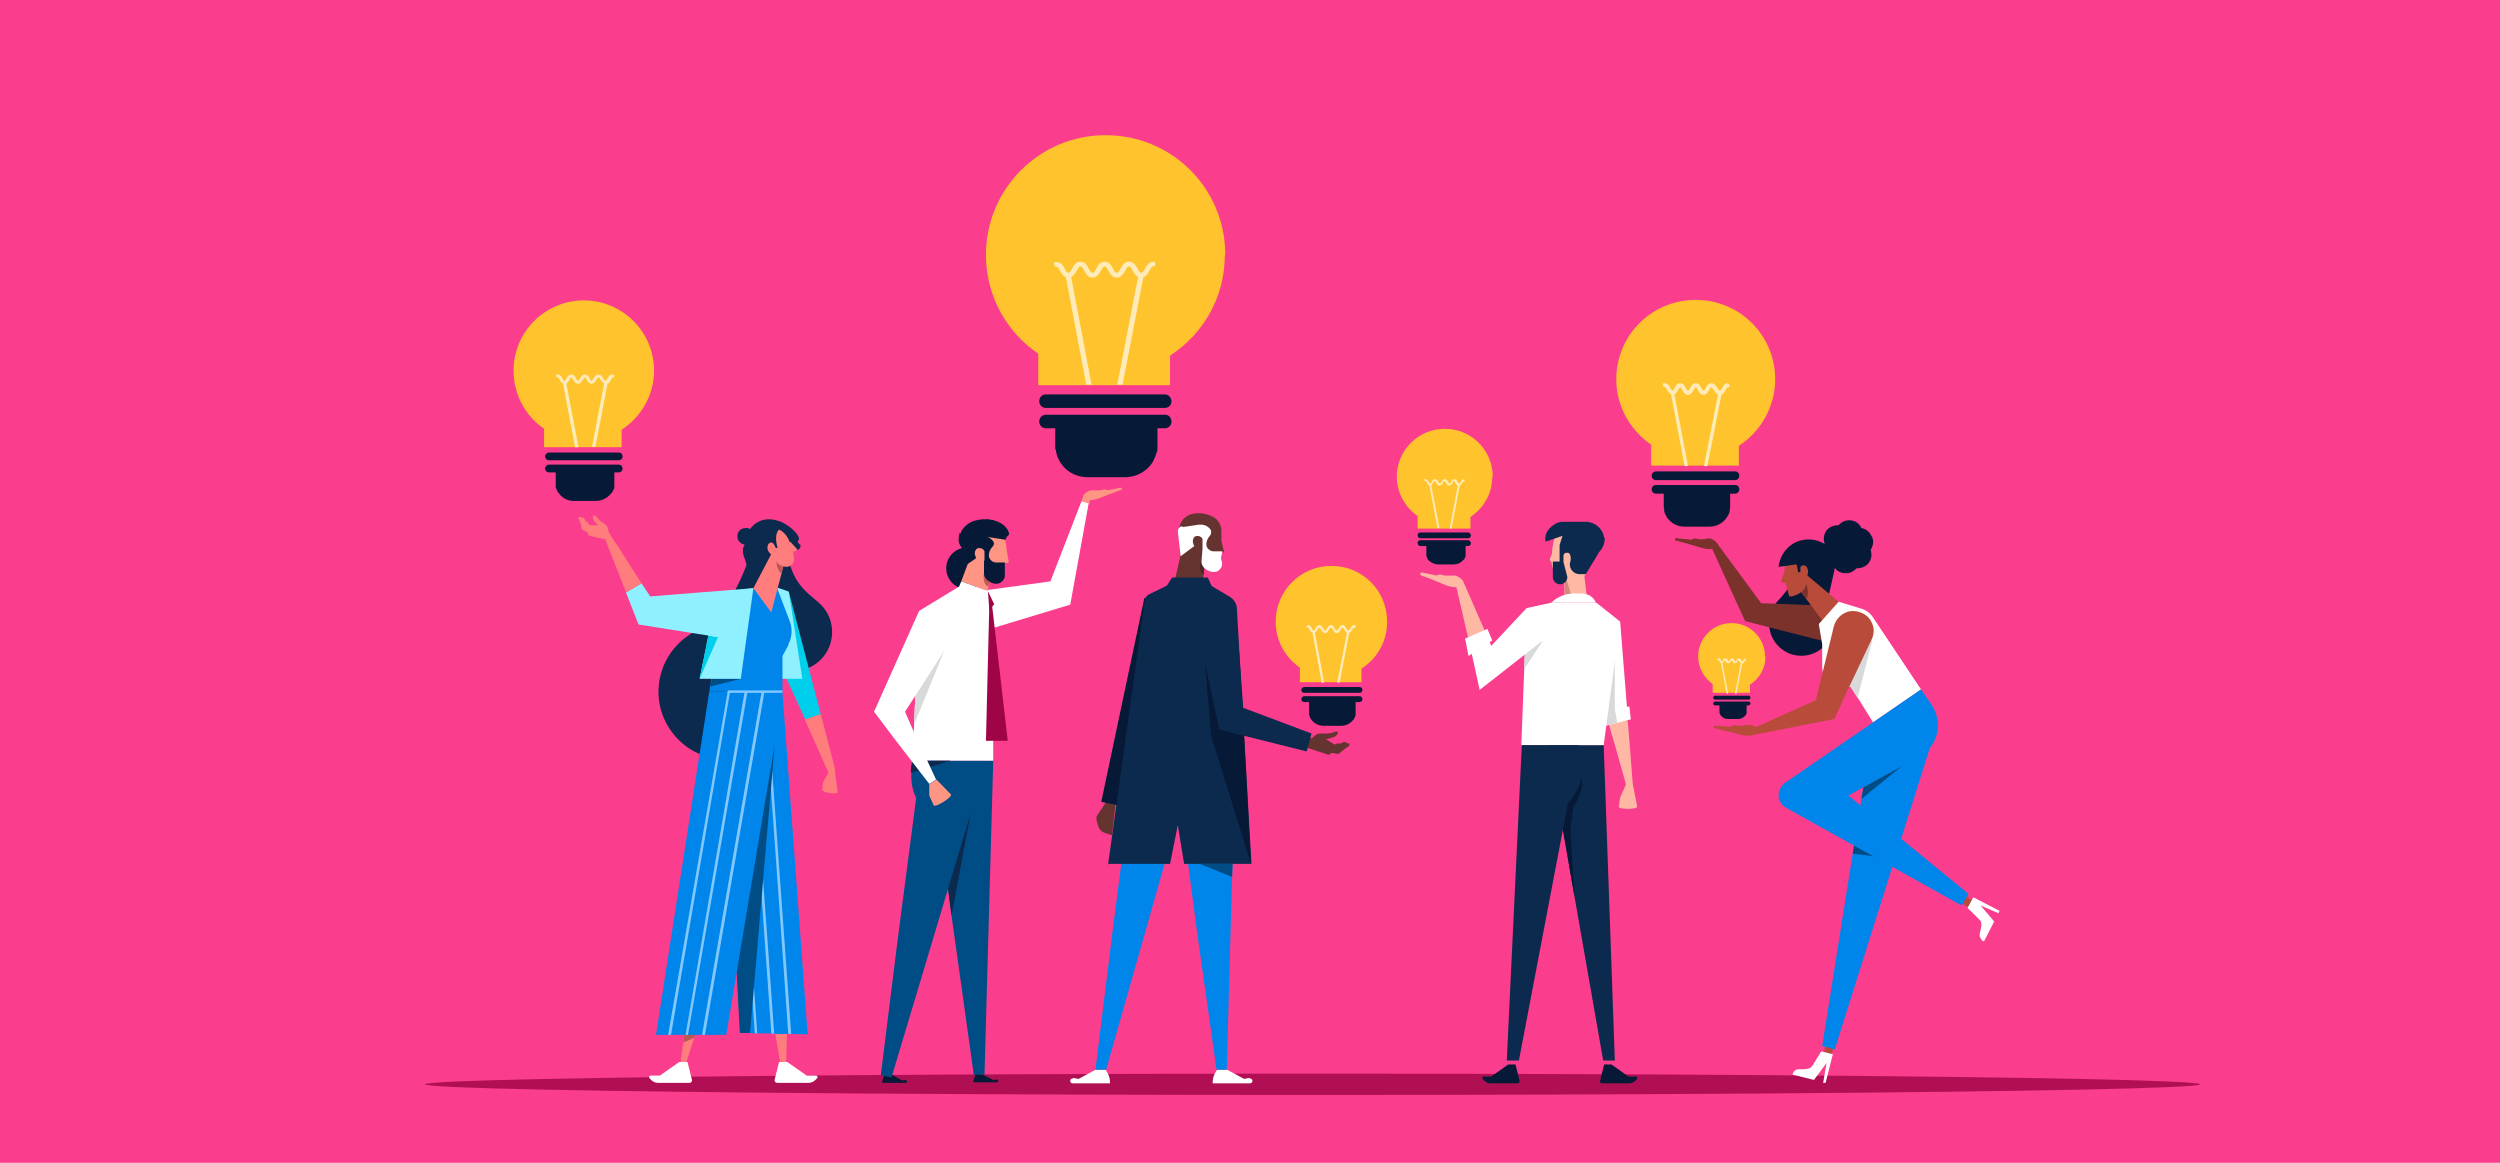 <?xml version="1.0" encoding="UTF-8"?>
<svg xmlns="http://www.w3.org/2000/svg" version="1.1" viewBox="0 0 516 240">
  <defs>
    <style>
      .cls-1 {
        fill: #8ff1ff;
      }

      .cls-2 {
        fill: #ffebb8;
      }

      .cls-3 {
        fill: #ffb8a3;
      }

      .cls-4 {
        fill: #061937;
      }

      .cls-5 {
        fill: #ff7d7d;
      }

      .cls-6, .cls-7 {
        fill: #9f0446;
      }

      .cls-8 {
        fill: #0c2a4d;
      }

      .cls-9 {
        fill: #80c8ff;
      }

      .cls-10 {
        fill: #b94b3a;
      }

      .cls-11 {
        fill: #ffc42d;
      }

      .cls-12 {
        isolation: isolate;
      }

      .cls-13 {
        fill: #bc5757;
      }

      .cls-14 {
        fill: #4c2626;
      }

      .cls-15 {
        fill: #663430;
      }

      .cls-16 {
        fill: #fff;
      }

      .cls-17 {
        fill: #0086eb;
      }

      .cls-18 {
        fill: #c15952;
      }

      .cls-19 {
        fill: #00cfec;
      }

      .cls-20 {
        fill: #d18c7c;
      }

      .cls-21 {
        fill: #fa3d8d;
      }

      .cls-22 {
        fill: #ff9583;
      }

      .cls-23 {
        fill: #004c85;
      }

      .cls-7 {
        mix-blend-mode: multiply;
        opacity: .8;
      }

      .cls-24 {
        fill: #7b322a;
      }

      .cls-25 {
        fill: #d8d9da;
      }
    </style>
  </defs>
  <!-- Generator: Adobe Illustrator 28.6.0, SVG Export Plug-In . SVG Version: 1.2.0 Build 709)  -->
  <g class="cls-12">
    <g id="Layer_1">
      <rect class="cls-21" width="516" height="240"/>
      <g>
        <ellipse class="cls-7" cx="270.9" cy="223.8" rx="183.2" ry="2.2"/>
        <g>
          <path class="cls-8" d="M162.4,114.6c.2.8.5,1.7.9,2.7,1.3,3.7,3.6,5.3,5.6,7,3.4,2.9,3.8,7.9,1,11.3-2.8,3.4-7.9,3.9-11.3,1.1,0,0,0,0,0,0l.2-22.2h3.6Z"/>
          <polygon class="cls-19" points="162.8 122.1 160.8 136.7 166.2 148.5 169.4 147.4 162.8 122.1"/>
          <polygon class="cls-5" points="162.5 209 162.4 214.2 162.3 218.6 162.3 219.7 161.1 219.7 160.9 218.6 160.3 215 159.2 209 162.5 209"/>
          <path class="cls-16" d="M160.7,219.2h1.8l4,2.8h1.9c.1,0,.2,0,.3.2s0,.2,0,.3l-.4.4c-.4.4-.9.6-1.4.6h-6.4c-.2,0-.4,0-.5-.2-.1-.1-.2-.3-.1-.5l.9-3.6Z"/>
          <polygon class="cls-5" points="145.1 209 144.4 210.9 143.3 214.2 141.5 219.7 140.4 219.7 141 215.2 141.5 210.9 141.8 209 145.1 209"/>
          <polygon class="cls-13" points="144.4 210.9 143.3 214.2 141 215.2 141.5 210.9 144.4 210.9"/>
          <path class="cls-8" d="M154.5,115.5c-.5,1.4-1.1,2.9-1.9,4.6-2.9,6.2-7.1,8.6-10.7,11.2-6.3,4.4-7.9,13.1-3.5,19.4,4.3,6.3,13,8,19.4,3.7,0,0,0,0,0,0l3.1-38.3-6.3-.6Z"/>
          <polygon class="cls-1" points="160.5 121.3 162.8 122.1 165.6 140.1 155.5 140.1 160.5 121.3"/>
          <polygon class="cls-17" points="166.7 213.5 163.3 213.4 162.7 213.4 159.8 213.4 159.2 213.3 156.3 213.3 155.8 213.3 154.8 213.2 152.8 213.2 151.7 193.9 149 142.7 161.5 142.7 161.5 143 166.7 213.5"/>
          <polygon class="cls-9" points="156.3 213.3 155.8 213.3 150.7 142.7 150.5 139.2 151 139.1 151.3 142.7 156.3 213.3"/>
          <polygon class="cls-9" points="159.8 213.4 159.2 213.3 154.2 142.7 153.9 139.5 154.5 139.5 154.7 142.7 159.8 213.4"/>
          <polygon class="cls-9" points="163.3 213.4 162.7 213.4 157.7 142.7 157.4 139.9 158 139.8 158.2 142.7 163.3 213.4"/>
          <polygon class="cls-23" points="151.7 193.9 152.7 213.2 154.8 213.2 159.9 153.7 151.7 193.9"/>
          <polygon class="cls-17" points="161.5 142.7 159.9 153.7 149.9 213.6 135.4 213.6 146.4 142.7 161.5 142.7"/>
          <path class="cls-17" d="M162.8,133l-1.3,2.4v7.3h-15.1l.2-1.1.2-1.5,2.5-15.6,6.1-3.1h5s2.6,6.8,2.6,6.8c.6,1.6.5,3.3-.3,4.8Z"/>
          <path class="cls-8" d="M164.9,112.3c0-.2-.2-.4-.3-.5.2-.2.3-.4.3-.6,0-1-2-2.7-3.3-3.3-.3-.2-.6-.3-1-.4-3.9-1.3-5.8,1.7-5.8,1.7,0,0,0,0,0,0-.3-.2-.6-.3-1-.2-.9,0-1.7.8-1.6,1.8,0,.8.7,1.5,1.5,1.6-.6.9-.4,2,0,2.9.1.3,2,6.2,2,6.2l4.3-7.5.6.3,2.4-.8v.2c0,0,.9-.2.9-.2.2,0,.4.1.6,0,.5,0,.8-.6.7-1.1Z"/>
          <polygon class="cls-9" points="157.8 142.7 145.5 213.6 144.9 213.6 157.2 142.7 157.8 142.7"/>
          <polygon class="cls-9" points="154.3 142.7 142 213.6 141.5 213.6 153.7 142.7 154.3 142.7"/>
          <polygon class="cls-9" points="150.7 142.7 138.5 213.6 137.9 213.6 150.2 142.7 150.7 142.7"/>
          <polygon class="cls-5" points="161.8 116.5 161.7 116.8 161.3 118.4 159.2 126.4 155.5 121.4 159.8 113.2 161 115.7 161.1 115.8 161.3 116.1 161.8 116.5"/>
          <path class="cls-13" d="M161.7,116.8l-.4,1.6c-1.4-1.2-1-3.2-1-3.2l.8.5h.2c0,.1,0,.3,0,.3l.3.7Z"/>
          <path class="cls-5" d="M163.1,111.8l1.3,1.4c0,0,.1.1.1.2,0,0,0,0,0,0,0,.1,0,.2-.2.3-.2,0-.6.2-.6.2,0,0,.2,1.3.2,1.5,0,1-.7,1.5-1.5,1.6-1,0-2.2-.6-2.6-1.9,0-.2-.1-.3-.3-.4-.6-.4-1.4-1.2-1-2.2,0-.2.3-.4.5-.5s.5,0,.7.3c.1.1.3.5.4.8h.4c0-.1-.9-2.6.3-3.8,0,0,1.5.6,2.2,2.6Z"/>
          <polygon class="cls-9" points="161.5 143 150.2 143 150.2 142.5 161.5 142.5 161.5 142.7 161.5 142.7 161.5 143"/>
          <polygon class="cls-23" points="152.9 140.1 146.6 141.7 146.9 140.1 152.9 140.1"/>
          <polygon class="cls-1" points="155.5 121.4 152.9 140.1 144.4 140.1 145.3 135.8 145.6 134.2 145.8 133.5 145.9 132.6 145.9 132.6 146 132.2 148.1 122.4 155.5 121.4"/>
          <polygon class="cls-19" points="146.2 131.2 148.2 131.5 144.4 140.1 146.2 131.2"/>
          <path class="cls-16" d="M142,219.2h-1.8l-4,2.8h-1.9c-.1,0-.2,0-.3.2,0,.1,0,.2,0,.3l.4.4c.4.4.9.6,1.4.6h6.4c.2,0,.4,0,.5-.2.1-.1.2-.3.1-.5l-.9-3.6Z"/>
          <polygon class="cls-1" points="134.2 123.1 132.4 120.4 129.2 122.3 131.8 128.9 148.2 131.5 155.5 121.4 134.2 123.1"/>
          <path class="cls-5" d="M172.4,158.9l-3-11.5-3.3,1.1,4.9,11-1.1,1.9-.2,1.6c0,.6,3.2,1.1,3.2.5l-.6-4.6Z"/>
          <path class="cls-5" d="M127.2,112.3l-1.6-2.5s0-1-.5-1.4c0,0-.5-.5-1-.7,0,0-.7-.6-1.1-1.2,0,0-.1-.1-.2-.1-.2,0-.7-.2-.3.9,0,0,0,.2.1.2l.8.9h-1.8c0-.1-.1-.6-.7-.8,0,0-.4-1-.9-.8,0,0-.7-.4-.6.2l.4.9.2.8s0,.5.3.7l1,.5s0,.6.5.7l1.6.4,1.5.3,4.3,10.9,3.2-1.8-5.2-8.2Z"/>
        </g>
        <g>
          <path class="cls-22" d="M223.2,103.5l.5-1.4s.7-.8,1.5-.9h1.2c0,0,.8,0,.8,0,0,0,1.1-.4,1.3,0l2.6-.5s.5-.2.5.3c0,0-.1.1-1.5.6l-2.4.9s-1.6.8-2.7.7l-.2.8-1.5-.4Z"/>
          <circle class="cls-4" cx="199.6" cy="117.3" r="4.3"/>
          <polygon class="cls-23" points="205 157 203.2 221.8 201 221.9 197.2 194.7 196.4 189 195.4 181.3 192.2 157 205 157"/>
          <polygon class="cls-8" points="200.7 166 196.4 189 195.4 181.3 200.7 166"/>
          <polygon class="cls-16" points="199.1 131.4 220.9 124.8 224.7 103.9 223.2 103.5 216.8 120 199.2 122.4 199.1 131.4"/>
          <path class="cls-4" d="M200.9,223.5c0-.9.4-1.5.5-1.7h1.4c0,0,1.7.8,2.2,1.1.2,0,.4,0,.7-.1h0s0,0,0,0c.2,0,.3.1.3.3s-.1.3-.3.3,0,0,0,0h0c-.2,0-.5,0-.7,0h0s0,0,0,0c0,0,0,0,0,0h0s-4.1,0-4.1,0Z"/>
          <path class="cls-4" d="M182.1,223.5c0-.9.5-1.6.6-1.7h1.3s1.7.9,2.2,1.2c.2,0,.4,0,.7-.1h0s0,0,0,0c.2,0,.3.1.3.3s-.1.3-.3.3,0,0,0,0h0c-.2,0-.5,0-.7,0h0s0,0,0,0c0,0,0,0,0,0h0s-4.1,0-4.1,0Z"/>
          <polygon class="cls-22" points="204.6 117 204.3 119.1 204 121.2 203.9 122 198.4 120 199.7 116.5 200.7 112.7 204.2 111 204.6 117"/>
          <path class="cls-23" d="M203.6,157l-19.6,65.4-2.2-.5,3.4-27.3,3.9-29.9c-.8-1.6-1.1-3.5-1-5.2,0-.9.1-1.8.3-2.5h15.2Z"/>
          <polygon class="cls-16" points="205 140.2 203.9 122 198.4 120 197.9 121.2 197.9 121.1 189.7 126.1 189.1 139.7 188.7 148.6 188.4 157 205 157 205 140.2 205 140.2"/>
          <path class="cls-22" d="M204.8,109.9l2,.7.7.9h0s0,.5.2,1.1c0,.1,0,.2,0,.4.2,1.3.5,3,.5,3,0,.1-.2.2-.3.2h-.5v.3l-1.9.4-1.4-1.1-.6-2.1-.6-3.6,1.9-.4Z"/>
          <polygon class="cls-6" points="203.9 122 205.2 124.7 204.2 125.9 203.9 122"/>
          <polygon class="cls-6" points="204.7 124.4 208 152.9 203.5 152.9 204.2 124.6 204.7 124.4"/>
          <path class="cls-4" d="M198.2,110.2c.4-1.2,1.5-2.2,2.6-2.6.9-.3,1.9-.5,2.8-.4,1,0,2.2.3,3.4,1.3.3.3.6.6.7,1,.2.5.3,1.2-.2,1.9l-3.2-.5-1.3-.2s0,0,0,.1c.2.8,0,1.6-.4,2.2-.3-.1-.6-.1-.9,0-.3.2-.5.5-.5,1,0,0,0,0-.1,0-.7.2-1.4,0-2-.4-.6-.4-1-1-1.2-1.7-.1-.6,0-1.3.2-2Z"/>
          <path class="cls-4" d="M208.3,110.2s-.4-2.8-4.8-3v3l4.5.5.3-.5Z"/>
          <path class="cls-18" d="M204.3,119.1l-.3,2c-1.4-.6-.9-2.9-.9-2.9l1.2.9Z"/>
          <path class="cls-4" d="M207.4,117.5v1.3c0,.6-.4,1.2-1,1.5-1.2.7-3.4-.6-3.3-2v-2.6c.1,0,.1,0,.1,0v-1.3c0-.2,0-.4,0-.6,0,0-.1-.2-.2-.3,0-.1-.2-.2-.4-.3-.3-.1-.6-.1-.9,0-.3.2-.5.5-.5,1,0,.2,0,.3.1.5,0,0,0,.2.2.5l-1.9,1.3-1-3.4c-.4-1.3.2-1.9.6-2.1,1.5-1,3.5-.9,5,0,.2.1.4.3.6.5,0,0,.1.2.2.2.4.7-.2,1.2-.2,1.2-.8.9-.7,1.8-.7,1.8,0,0,0,0,0,0,0,0,0,0,0,0,0,.4.2.7.5,1,.3.3.7.4,1,.4h1.8v1.3Z"/>
          <polygon class="cls-25" points="195.6 132.6 188.8 149.2 188.7 148.6 189.1 139.7 195.6 132.6"/>
          <path class="cls-8" d="M196.2,157l-8.2,2.5c0-.9.1-1.8.3-2.5h7.9Z"/>
          <path class="cls-22" d="M191.8,161.8v2.4c0,0,.9,2,.9,2,.3.6,3.9-1.7,3.6-2.2l-3-3.1-1.4.9Z"/>
          <polygon class="cls-16" points="186.8 146.9 196.4 132 189.7 126.1 180.4 146.9 184.7 152.6 191.8 161.8 193.2 160.9 188.1 149.9 186.8 146.9"/>
        </g>
        <g>
          <path class="cls-16" d="M221.5,222.5s0,0,0,0h0c.3,0,.7.1,1.1.2.9-.5,3.5-1.9,3.5-1.9h2.1c.1.2,1,1.3.9,2.8,0,0-7.7,0-7.7,0h0s0,0,0,0c-.3,0-.5-.2-.5-.5s.2-.5.5-.5Z"/>
          <path class="cls-16" d="M257.9,222.5s0,0,0,0h0c-.3,0-.7.1-1.1.2-.9-.5-3.5-1.9-3.5-1.9h-2.1c-.1.2-1,1.3-.9,2.8,0,0,7.7,0,7.7,0h0s0,0,0,0c.3,0,.5-.2.5-.5s-.2-.5-.5-.5Z"/>
          <g>
            <path class="cls-15" d="M272.1,155.1l-5.5-1.8.5-1.9,3.7,1s.7-.9,1.5-1c0,0,.8,0,1.4,0,0,0,1.1,0,1.9-.4,0,0,.2,0,.2,0,.3,0,.8.3-.4,1.1,0,0-.2.1-.3.1l-1.4.4,1.8,1.1s.4-.4,1.1-.2c0,0,1.1-.7,1.4-.1,0,0,.9,0,.4.6l-.9.6-.7.6s-.4.5-.7.4l-1.3-.2s-.5.6-.9.3l-1.8-.6Z"/>
            <path class="cls-15" d="M228.1,166l.5-2.4,1.9.4-1,8.4-1.5-.5c-.6-.2-1.1-.7-1.3-1.3l-.4-1.4c0-.3,0-.6.1-.8l1.7-2.6Z"/>
            <polygon class="cls-17" points="242.1 154.6 247.1 192.6 251.1 220.8 253.2 220.8 254.3 181 254.4 178.3 255 154.6 242.1 154.6"/>
            <polygon class="cls-17" points="247.1 154.6 228.3 220.8 226.1 220.8 229.6 192.5 234.5 154.6 247.1 154.6"/>
            <polygon class="cls-15" points="242.4 120.1 245.2 122.7 248.3 120.1 248.4 118.7 248.6 116.7 249.3 110.7 245.9 108.4 245.2 109.3 243.7 114.5 242.4 120.1"/>
            <polygon class="cls-8" points="250.1 121 249.3 119.2 241.9 119.2 240.6 121.3 245 123.4 250.1 121"/>
            <polygon class="cls-4" points="236.2 123.4 227.3 165.5 231.1 166.3 245.1 124.4 236.2 123.4"/>
            <path class="cls-8" d="M228.6,178.3h12.9l1.6-8,1.3,8h13.9l-1.8-31.6-1.2-21c0-1.1-.6-2-1.6-2.6l-4.9-2.9h0c0-.1,0,0,0,0h-.1c0,0-6.5,0-6.5,0h-.1c0,0,0,0,0,0h0c0,.1-5,2.5-5,2.5-.4.2-.7.6-.8,1.1l-7.6,54.7Z"/>
            <path class="cls-14" d="M248.4,118.7l.2-2-.9-.7c-.2,1.7.3,2.4.7,2.7Z"/>
            <path class="cls-15" d="M247.5,110.2l.7,1.4.6,2.1,1.4,1.1,1.8-.4v-.4c.1,0,.4,0,.4,0,0,0,.2,0,.2,0,0,0,0-.2,0-.3l-.5-2v-2.4c-.1-.8-.4-1.5-1-2.1-1.6-1.4-4.8-1.8-6.5-.4-.7.6-1.1,1.4-1.2,2.2,0,.6,0,1.3,0,2,0,.3.7,2.4.7,2.5,0,0,3.3-3.2,3.3-3.2Z"/>
            <path class="cls-16" d="M244,108.8h0s3.4-.5,3.4-.5c.8-.1,1.6.1,2.2.7h0s0,0,0,0c.2.2.4.5.4.8,0,.5-.3.8-.3.8-.8.9-.7,1.8-.7,1.8,0,0,0,0,0,0,0,0,0,0,0,0,0,.4.2.8.5,1,.3.3.7.4,1,.4h1.8c0,0-.3,1.4-.3,1.4l.2.8c.2.7-.2,1.5-.9,1.9,0,0,0,0,0,0-1.3.6-3.5-.6-3.3-2.1l.2-2.6s0,0,0,0v-1.3c0-.2,0-.4,0-.6,0,0,0-.2-.2-.3,0-.1-.2-.2-.4-.3-.3-.1-.6-.1-.9,0-.3.2-.5.5-.5,1,0,.2,0,.3.1.5,0,0,0,.2.2.5l-2.8,2.1-.6-5.1c0-.6.5-1.1,1-1.1Z"/>
            <polygon class="cls-4" points="248.2 131.3 250 151.9 258.2 178.3 256.5 146.7 248.2 131.3"/>
            <polygon class="cls-8" points="246.6 127.2 251.7 150.6 269.7 155.1 270.7 151.4 256.6 146.1 255.2 126.9 246.6 127.2"/>
            <polygon class="cls-23" points="247.6 178.3 254.3 181 254.4 178.3 247.6 178.3"/>
          </g>
        </g>
        <g>
          <polygon class="cls-16" points="335.9 147.3 331.6 147.9 331.2 146.6 331.1 146.3 330.1 143 327.4 133.6 334.4 128.3 335.8 145.9 335.9 147.3"/>
          <g>
            <path class="cls-3" d="M337.9,166.5c0,.6-3.8.6-3.8,0l.3-1.9,1.2-2.7-2.3-8.2-.8-2.7-.4-1.4-.5-1.7,1.7-.3,2.6-.4v1.3c.1,0,1.1,13.3,1.1,13.3l.9,4.6Z"/>
            <polygon class="cls-16" points="336.6 148.5 336 148.6 333.8 149.2 333.3 149.3 332 149.6 331.5 149.8 330.3 146.7 331.2 146.6 333.3 146.3 335.8 145.9 336.3 145.8 336.6 148.5"/>
            <polygon class="cls-25" points="333.8 149.2 333.3 149.3 332 149.6 331.5 149.8 330.3 146.7 331.2 146.6 331.1 146.3 330.1 143 333.3 136.3 333.3 146.3 333.8 149.2"/>
            <path class="cls-4" d="M312.9,219.7h-1.6l-3.5,2.5h-1.6c-.1,0-.2,0-.2.2s0,.2,0,.3l.4.4c.3.3.8.5,1.2.5h5.6c.2,0,.3,0,.4-.2,0-.1.1-.3,0-.5l-.8-3.2Z"/>
            <path class="cls-4" d="M331,219.7h1.6l3.5,2.5h1.6c.1,0,.2,0,.2.2s0,.2,0,.3l-.4.4c-.3.3-.8.5-1.2.5h-5.6c-.2,0-.3,0-.4-.2,0-.1-.1-.3,0-.5l.8-3.2Z"/>
            <polygon class="cls-8" points="333.3 218.9 330.9 218.9 325 185.2 321.8 166.3 319.6 153.8 331 153.8 333.3 218.9"/>
            <path class="cls-3" d="M327.2,118.8v-1s-.2-7.6-.2-7.6l-6,.3s-.6,1.8-.7,3.9l-.4.9c0,.1,0,.3,0,.4,0,.1.2.2.3.2.2,1.7.8,3.3,2.5,4,0,0,.2,0,.2.1v2.9h4.6l-.5-4.1Z"/>
            <polygon class="cls-16" points="334.4 128.3 331 153.8 314 153.8 314.6 138.1 314.8 132.7 315.1 125.5 320.2 124.4 329.5 124.4 334.4 128.3"/>
            <path class="cls-20" d="M324.4,122.8h-1.4v-2.9c-.1,0-.2,0-.3-.1l.5-.7,1.1,3.7Z"/>
            <path class="cls-16" d="M320.2,124.4s1.8-2.2,5.8-1.9c0,0,2.5-.3,3.4,1.9h-9.2Z"/>
            <path class="cls-8" d="M331.1,111.1c-.2-1.9-1.8-3.3-3.6-3.4h0s0,0,0,0c-.1,0-.2,0-.4,0h-4.5c-.7,0-1.4.2-2,.7-.9.6-1.9,1.7-1.6,3.4l3.5-1.2-.6,1.9v3.4h-1.4s0,3.2,0,3.2c0,.8.7,1.5,1.5,1.5s1.5-.7,1.5-1.5l-.8-3.1h0s0,0,0,0v-1.3c0-.3.2-.5.5-.6.1,0,.3,0,.5,0h0s.9.4.3,2.3h0c0,1.2.9,2.1,2,2.1h1.3l2.5-4.1c0-.1.2-.3.2-.4.8-.8,1.3-1.9,1.2-3.2Z"/>
            <path class="cls-4" d="M324.1,170.6l.9,14.6-3.3-18.9,4.3-7.4s1.8,3.3-1.3,7.7l-.5,4.1Z"/>
            <path class="cls-8" d="M325.9,153.8h-11.8l-3.1,65.1h2.5l10.1-53c5.3-6.1,2.3-12.1,2.3-12.1Z"/>
          </g>
          <path class="cls-3" d="M302,119.9s-.7-.9-1.7-1.1h-1.4c0,0-.8,0-.8,0,0,0-1.2-.5-1.5,0l-2.9-.6s-.6-.2-.6.4c0,0,.1.2,1.7.7l2.7,1.1s1.8.9,3.1.8l2.7,11.7,3.7-1.5-5-11.4Z"/>
          <polygon class="cls-16" points="303.1 135.4 302.4 131.8 307 129.8 308 132.2 303.1 135.4"/>
          <polygon class="cls-25" points="318.4 132.3 314.6 138.1 314.8 132.7 318.4 132.3"/>
          <polygon class="cls-16" points="318.3 132.3 315.1 125.5 307.8 133.3 306.9 131.3 303.3 132.8 305.4 142.4 318.3 132.3"/>
        </g>
        <g>
          <polygon class="cls-10" points="377.9 218 376.4 217.7 377.1 213.9 379 214.4 377.9 218"/>
          <polygon class="cls-10" points="407.5 186.2 406.7 187.5 403.4 185.6 404.5 184 407.5 186.2"/>
          <polygon class="cls-17" points="399 152.2 378.7 216.6 376.1 215.9 382.4 176.2 383 172.5 384.2 164.9 385 160.3 386.3 152.2 399 152.2"/>
          <polygon class="cls-23" points="389.8 177.1 382.4 176.2 383 172.5 389.8 177.1"/>
          <polygon class="cls-23" points="394.9 156.2 384.2 164.9 385 160.3 394.9 156.2"/>
          <path class="cls-4" d="M371.9,115.2l-2.9,1.2,8.3,7.1s1.5-6.4,1.5-6.7c0-.8-.2-1.8-.8-2.4l-6.1.9Z"/>
          <path class="cls-4" d="M370.9,115.5c0,.7-.2,1.5-.4,2.3-.6,3.2-2.3,4.8-3.7,6.4-2.4,2.7-2.2,6.9.5,9.4,2.7,2.5,6.9,2.3,9.4-.4,0,0,0,0,0,0l-2.8-18.1-3,.4Z"/>
          <path class="cls-24" d="M384.8,126.8c-.8-.9-1.9-1.5-3.1-1.6l-18.2-.7-9.2-12.5s-.6-.8-1.6-.9l-1.1.2h-.9s-1.3-.4-1.5.1l-3-.3s-.6-.2-.5.4c0,0,.1.1,1.8.5l2.8.8s1.8.7,3.1.5l5,11,1.8,3.9,7.4,1.9,7.9,2,.9.2,1,.3.8.2,2.3.6c1.1.3,2.3.1,3.3-.5,1-.6,1.7-1.6,1.9-2.8.2-1.2-.1-2.4-.9-3.3Z"/>
          <polygon class="cls-10" points="371.6 122 371.8 122.2 372.8 123.6 378 130.6 379.5 124.2 372.1 118 372 121 372 121 371.8 121.4 371.6 122"/>
          <path class="cls-24" d="M371.4,121.8l1.4,1.9c.9-1.8-.2-3.5-.2-3.5l-.6.8v.2c-.1,0-.1.2-.1.2l-.5.3Z"/>
          <path class="cls-10" d="M367.6,120.2c0,0,0-.2,0-.3l.7-1.8c-.1-2.3,1.1-3.4,1.1-3.4,1.6.7,1.7,3.4,1.7,3.4h.5c0-.4,0-.7,0-.9,0-.3.3-.5.5-.5.2,0,.5,0,.7.2.7.8.3,1.9-.1,2.5,0,.1-.1.3,0,.5.5,2.5-2.9,3.2-2.9,3.2-.1,0-.3,0-.4,0-.1,0-.2-.2-.2-.3,0,0-.7-2.5-.6-2.5,0,0-.4,0-.6,0-.1,0-.2,0-.3-.2,0,0,0,0,0,0Z"/>
          <path class="cls-4" d="M386.3,110.7c-.4-.9-1.2-1.6-2.1-1.7-.4-.9-1.2-1.5-2.2-1.6-1-.1-1.9.3-2.5,1-.9,0-1.9.3-2.5,1.1-.6.8-.7,1.8-.4,2.7-.6.8-.7,1.8-.3,2.8.4.9,1.2,1.5,2.1,1.7.4.9,1.2,1.5,2.2,1.6.3,0,.5,0,.8,0,.7-.1,1.3-.5,1.8-1,.9,0,1.9-.3,2.5-1.1.6-.8.7-1.8.4-2.7.5-.8.7-1.8.3-2.7Z"/>
          <path class="cls-16" d="M396.5,142.3l-9.9,6.8-3.1-5-1.5-2.4c-.3,0-.5,0-.8,0-1,0-1.8-.1-2.4-.4-.3-.1-.6-.3-.9-.4-1.1-.7-1.5-1.6-1.7-2.3-.1-.6-.1-1-.1-1v-4.6s-.7-4.2-.7-4.2l4.1-4.6,4.6,1.4c1.1.3,2,1,2.6,2l9.8,14.7Z"/>
          <path class="cls-17" d="M381.5,164.2l14.6-8c1.8-1,3.2-2.7,3.7-4.8.5-2,0-4.2-1.1-5.9l-2.2-3.2-28.1,19.3c-.8.6-1.3,1.6-1.3,2.6,0,1,.6,2,1.5,2.5l36.3,20.2,1.4-2.4-24.8-20.3Z"/>
          <path class="cls-4" d="M379.1,115.2c-1.1-2.6-3.8-4.2-6.7-3.8-2.9.4-5,2.8-5.3,5.6l12-1.7Z"/>
          <path class="cls-16" d="M370.7,220.8c.2,0,.3-.1.5-.1.5,0,2.2.1,2.7-.5.4-.5,2-3.2,2-3.2l2.4.6-1.5,5.9h-.5c0-.1.7-4.1.7-4.1l-2.6,3.5-4.4-1.1c0-.5.4-.8.7-1Z"/>
          <path class="cls-16" d="M408.6,193.3c0-.2,0-.4,0-.5.1-.5.6-2.1.2-2.7-.4-.5-2.7-2.7-2.7-2.7l1.2-2.2,5.4,2.8-.2.5-3.7-1.6,2.8,3.3-2.1,4.1c-.5-.1-.7-.6-.8-.9Z"/>
          <path class="cls-25" d="M386.5,132l-3.1,12.1-1.5-2.4c-.3,0-.5,0-.8,0l5.3-9.8Z"/>
          <path class="cls-10" d="M363,149.9c-.3.1-.5.2-.5.2,0,0-.8-.4-.9-.4-.6-.2-1.3,0-2,.1h-.9s-1.3-.3-1.5.2l-3-.2s-.6-.1-.5.4c0,0,.1.1,1.8.5l2.8.7s1.8.6,3.1.4h0l17.2-3.4,3.2-6.9,4.5-9.5c.5-1,.6-2.3.1-3.3-.4-1.1-1.3-1.9-2.4-2.3-1.1-.4-2.4-.4-3.4.2-1.1.6-1.8,1.6-2.1,2.7l-3.7,15.2s-9.7,4.4-12,5.4Z"/>
        </g>
        <g>
          <path class="cls-11" d="M286.3,128.4c0,4-2.1,7.6-5.3,9.6v2.8h-12.7v-3c-3-2.1-5-5.5-5-9.5,0-6.3,5.1-11.5,11.5-11.5s11.5,5.1,11.5,11.5Z"/>
          <g>
            <path class="cls-4" d="M279.8,144.3v2.2c0,.1,0,.2,0,.4,0,.1,0,.3,0,.4,0,0,0,.1,0,.2,0,.2-.1.4-.2.6,0,0,0,.1-.1.2,0,.1-.2.3-.3.4-.6.7-1.4,1.1-2.4,1.1h-3.6c-1,0-1.8-.4-2.4-1.1-.1-.1-.2-.3-.3-.4,0,0,0-.1-.1-.2,0-.2-.2-.4-.2-.6,0,0,0-.1,0-.2,0-.1,0-.3,0-.4,0-.1,0-.2,0-.4v-2.2h9.9Z"/>
            <path class="cls-4" d="M281.2,142.4c0,.4-.3.6-.6.6h-11.4c-.4,0-.6-.3-.6-.6s.3-.6.6-.6h11.4c.6,0,.6.6.6.6Z"/>
            <path class="cls-4" d="M281.2,144.3c0,.4-.3.6-.6.6h-11.4c-.4,0-.6-.3-.6-.6s.3-.6.6-.6h11.4c.6,0,.6.6.6.6Z"/>
          </g>
          <path class="cls-2" d="M279.5,129c-.4,0-.6.4-.8.7-.1.2-.2.4-.4.4s-.2-.2-.4-.4c-.2-.3-.4-.7-.8-.7s-.6.4-.8.7c-.1.2-.2.4-.4.4s-.2-.1-.4-.4c-.2-.3-.4-.7-.8-.7s-.6.4-.8.7c-.1.2-.2.4-.4.4s-.2-.1-.4-.4c-.2-.3-.4-.7-.8-.7s-.6.4-.8.7c-.1.2-.2.4-.4.4s-.2-.1-.3-.4c-.2-.3-.4-.7-.8-.7s-.3.1-.3.3.1.3.3.3.2.1.3.4c.1.2.3.5.6.6h0s1.9,10.3,1.9,10.3h.5l-1.9-10.3h0c.2-.1.4-.4.5-.6.1-.2.2-.4.4-.4s.2.1.4.4c.2.3.4.7.8.7s.6-.4.8-.7c.1-.2.2-.4.4-.4s.2.1.4.4c.2.3.4.7.8.7s.6-.4.8-.7c.1-.2.2-.4.4-.4s.2.2.4.4c.1.2.3.5.5.6h0s-2,10.3-2,10.3h.5l2-10.3h0c.3-.1.5-.4.6-.6.1-.2.2-.4.4-.4s.3-.1.3-.3-.1-.3-.3-.3Z"/>
        </g>
        <g>
          <path class="cls-11" d="M135,76.5c0,5.1-2.7,9.6-6.7,12.2v3.6h-16v-3.8c-3.8-2.6-6.3-7-6.3-12,0-8,6.5-14.5,14.5-14.5s14.5,6.5,14.5,14.5Z"/>
          <g>
            <path class="cls-4" d="M126.8,96.7v2.8c0,.2,0,.3,0,.4,0,.2,0,.3,0,.5,0,0,0,.1,0,.2,0,.3-.2.5-.3.7,0,0,0,.1-.1.2-.1.2-.2.3-.4.5-.7.8-1.8,1.4-3,1.4h-4.5c-1.2,0-2.3-.5-3-1.4-.1-.2-.3-.3-.4-.5,0,0,0-.1-.1-.2-.1-.2-.2-.5-.3-.7,0,0,0-.1,0-.2,0-.2,0-.3,0-.5,0-.1,0-.3,0-.4v-2.8h12.5Z"/>
            <path class="cls-4" d="M128.5,94.2c0,.5-.4.8-.8.8h-14.4c-.5,0-.8-.4-.8-.8s.4-.8.8-.8h14.4c.8,0,.8.8.8.8Z"/>
            <path class="cls-4" d="M128.5,96.7c0,.5-.4.8-.8.8h-14.4c-.5,0-.8-.4-.8-.8s.4-.8.8-.8h14.4c.8,0,.8.8.8.8Z"/>
          </g>
          <path class="cls-2" d="M126.4,77.3c-.6,0-.8.5-1,.8-.2.3-.3.5-.4.5s-.3-.2-.5-.5c-.2-.4-.5-.8-1-.8s-.8.5-1,.8c-.2.3-.3.5-.4.5s-.3-.2-.4-.5c-.2-.4-.5-.8-1-.8s-.8.5-1,.8c-.2.3-.3.5-.4.5s-.3-.2-.4-.5c-.2-.4-.5-.8-1-.8s-.8.5-1,.8c-.2.3-.3.5-.4.5s-.3-.2-.4-.5c-.2-.4-.5-.8-1-.8s-.3.1-.3.3.1.3.3.3.3.2.4.5c.2.3.4.6.7.8h0s2.5,13.1,2.5,13.1h.7l-2.5-13.1h0c.3-.2.5-.5.6-.8.2-.3.3-.5.4-.5s.3.2.4.5c.2.4.5.8,1,.8s.8-.5,1-.8c.2-.3.3-.5.4-.5s.3.2.4.5c.2.4.5.8,1,.8s.8-.5,1-.8c.2-.3.3-.5.4-.5s.3.2.5.5c.2.3.4.6.7.7h0s-2.5,13.1-2.5,13.1h.7l2.5-13h0c.4-.1.6-.5.7-.8.2-.3.3-.5.4-.5s.3-.1.3-.3-.1-.3-.3-.3Z"/>
        </g>
        <g>
          <path class="cls-11" d="M252.8,52.7c0,8.7-4.5,16.3-11.3,20.7v6.1h-27.2v-6.5c-6.5-4.4-10.8-11.9-10.8-20.4,0-13.6,11-24.7,24.7-24.7s24.7,11,24.7,24.7Z"/>
          <g>
            <path class="cls-4" d="M238.9,87v4.8c0,.3,0,.5,0,.8,0,.3,0,.6-.2.8,0,.1,0,.2-.1.4-.1.4-.3.8-.5,1.2,0,.1-.1.2-.2.4-.2.3-.4.6-.6.8-1.2,1.4-3.1,2.3-5.1,2.3h-7.7c-2.1,0-3.9-.9-5.1-2.3-.2-.3-.4-.6-.6-.8,0-.1-.1-.2-.2-.4-.2-.4-.4-.8-.5-1.2,0-.1,0-.2-.1-.4,0-.3-.1-.6-.2-.8,0-.2,0-.5,0-.8v-4.8h21.3Z"/>
            <path class="cls-4" d="M241.8,82.8c0,.8-.6,1.4-1.4,1.4h-24.5c-.8,0-1.4-.6-1.4-1.4s.6-1.4,1.4-1.4h24.5c1.3,0,1.4,1.4,1.4,1.4Z"/>
            <path class="cls-4" d="M241.8,87c0,.8-.6,1.4-1.4,1.4h-24.5c-.8,0-1.4-.6-1.4-1.4s.6-1.4,1.4-1.4h24.5c1.4,0,1.4,1.4,1.4,1.4Z"/>
          </g>
          <path class="cls-2" d="M238.1,54c-.9,0-1.4.8-1.7,1.4-.3.5-.5.9-.8.9s-.5-.3-.8-.9c-.4-.6-.9-1.4-1.8-1.4s-1.4.8-1.7,1.4c-.3.5-.5.9-.8.9s-.5-.3-.8-.9c-.3-.6-.8-1.4-1.7-1.4s-1.4.8-1.7,1.4c-.3.5-.5.9-.8.9s-.5-.3-.8-.9c-.3-.6-.8-1.4-1.7-1.4s-1.4.8-1.7,1.4c-.3.5-.5.9-.8.9s-.5-.3-.7-.8c-.3-.6-.8-1.4-1.7-1.4s-.5.2-.5.5.2.5.5.5.5.3.7.8c.3.5.6,1.1,1.2,1.3l4.2,22.2h1.1l-4.2-22.2h0c.5-.3.8-.8,1.1-1.3.3-.5.5-.9.8-.9s.5.3.8.9c.3.6.8,1.4,1.7,1.4s1.4-.8,1.7-1.4c.3-.5.5-.9.8-.9s.5.3.8.9c.3.6.8,1.4,1.7,1.4s1.4-.8,1.7-1.4c.3-.5.5-.9.8-.9s.5.3.8.9c.3.5.6,1,1.1,1.3l-4.3,22.2h1.1l4.3-22.2c.6-.2,1-.8,1.2-1.3.3-.5.5-.9.8-.9s.5-.2.5-.5-.2-.5-.5-.5Z"/>
        </g>
        <g>
          <path class="cls-11" d="M308,98.4c0,3.5-1.8,6.5-4.5,8.3v2.4h-10.9v-2.6c-2.6-1.8-4.3-4.8-4.3-8.1,0-5.4,4.4-9.9,9.9-9.9s9.9,4.4,9.9,9.9Z"/>
          <g>
            <path class="cls-4" d="M302.5,112.1v1.9c0,.1,0,.2,0,.3,0,.1,0,.2,0,.3,0,0,0,0,0,.1,0,.2-.1.3-.2.5,0,0,0,0,0,.1,0,.1-.2.2-.3.3-.5.6-1.2.9-2,.9h-3.1c-.8,0-1.6-.4-2.1-.9,0-.1-.2-.2-.2-.3,0,0,0,0,0-.1,0-.2-.2-.3-.2-.5,0,0,0,0,0-.1,0-.1,0-.2,0-.3,0,0,0-.2,0-.3v-1.9h8.5Z"/>
            <path class="cls-4" d="M303.6,110.5c0,.3-.2.6-.6.6h-9.8c-.3,0-.6-.2-.6-.6s.2-.6.6-.6h9.8c.5,0,.6.6.6.6Z"/>
            <path class="cls-4" d="M303.6,112.1c0,.3-.2.6-.6.6h-9.8c-.3,0-.6-.2-.6-.6s.2-.6.6-.6h9.8c.5,0,.6.6.6.6Z"/>
          </g>
          <path class="cls-2" d="M302.2,98.9c-.4,0-.6.3-.7.6-.1.2-.2.3-.3.3s-.2-.1-.3-.3c-.2-.2-.3-.6-.7-.6s-.6.3-.7.6c-.1.2-.2.3-.3.3s-.2-.1-.3-.3c-.1-.2-.3-.6-.7-.6s-.6.3-.7.6c-.1.2-.2.3-.3.3s-.2-.1-.3-.3c-.1-.2-.3-.6-.7-.6s-.6.3-.7.6c-.1.2-.2.3-.3.3s-.2-.1-.3-.3c-.1-.2-.3-.6-.7-.6s-.2,0-.2.2,0,.2.2.2.2.1.3.3c.1.2.2.4.5.5h0s1.7,8.9,1.7,8.9h.4l-1.7-8.9h0c.2-.1.3-.3.4-.5.1-.2.2-.3.3-.3s.2.1.3.3c.1.2.3.6.7.6s.6-.3.7-.6c.1-.2.2-.3.3-.3s.2.1.3.3c.1.2.3.6.7.6s.6-.3.7-.6c.1-.2.2-.3.3-.3s.2.1.3.4c.1.2.2.4.5.5h0s-1.7,8.9-1.7,8.9h.4l1.7-8.9h0c.2,0,.4-.3.5-.5.1-.2.2-.3.3-.3s.2,0,.2-.2,0-.2-.2-.2Z"/>
        </g>
        <g>
          <path class="cls-11" d="M366.4,78.2c0,5.8-3,10.9-7.5,13.8v4.1h-18.1v-4.3c-4.3-3-7.2-7.9-7.2-13.5,0-9.1,7.3-16.4,16.4-16.4s16.4,7.3,16.4,16.4Z"/>
          <g>
            <path class="cls-4" d="M357.1,101v3.2c0,.2,0,.3,0,.5,0,.2,0,.4-.1.6,0,0,0,.2,0,.2,0,.3-.2.6-.3.8,0,0,0,.2-.1.2-.1.2-.3.4-.4.6-.8,1-2,1.6-3.4,1.6h-5.1c-1.4,0-2.6-.6-3.4-1.6-.2-.2-.3-.4-.4-.6,0,0,0-.2-.1-.2-.1-.3-.3-.5-.3-.8,0,0,0-.2,0-.2,0-.2,0-.4-.1-.6,0-.2,0-.3,0-.5v-3.2h14.1Z"/>
            <path class="cls-4" d="M359,98.2c0,.5-.4.9-.9.9h-16.3c-.5,0-.9-.4-.9-.9s.4-.9.9-.9h16.3c.9,0,.9.9.9.9Z"/>
            <path class="cls-4" d="M359,101c0,.5-.4.9-.9.9h-16.3c-.5,0-.9-.4-.9-.9s.4-.9.9-.9h16.3c.9,0,.9.9.9.9Z"/>
          </g>
          <path class="cls-2" d="M356.6,79.1c-.6,0-.9.5-1.1.9-.2.4-.3.6-.5.6s-.3-.2-.6-.6c-.3-.4-.6-.9-1.2-.9s-.9.5-1.1.9c-.2.4-.3.6-.5.6s-.3-.2-.5-.6c-.2-.4-.5-.9-1.1-.9s-.9.5-1.1.9c-.2.4-.3.6-.5.6s-.3-.2-.5-.6c-.2-.4-.5-.9-1.1-.9s-.9.5-1.1.9c-.2.4-.3.6-.5.6s-.3-.2-.5-.6c-.2-.4-.5-.9-1.1-.9s-.4.2-.4.4.2.4.4.4.3.2.5.6c.2.3.4.7.8.9h0s2.8,14.8,2.8,14.8h.7l-2.8-14.8h0c.3-.2.6-.6.7-.8.2-.4.3-.6.5-.6s.3.2.5.6c.2.4.5.9,1.1.9s.9-.5,1.1-.9c.2-.4.3-.6.5-.6s.3.2.5.6c.2.4.5.9,1.1.9s.9-.5,1.1-.9c.2-.4.3-.6.5-.6s.3.2.6.6c.2.3.4.7.8.8h0s-2.9,14.8-2.9,14.8h.7l2.9-14.7h0c.4-.2.7-.6.8-.9.2-.4.3-.6.5-.6s.4-.2.4-.4-.2-.4-.4-.4Z"/>
        </g>
        <g>
          <path class="cls-11" d="M364.4,135.5c0,2.5-1.3,4.6-3.2,5.8v1.7h-7.7v-1.8c-1.8-1.3-3-3.4-3-5.7,0-3.8,3.1-6.9,6.9-6.9s6.9,3.1,6.9,6.9Z"/>
          <g>
            <path class="cls-4" d="M360.5,145.2v1.4c0,0,0,.1,0,.2,0,0,0,.2,0,.2,0,0,0,0,0,.1,0,.1,0,.2-.1.3,0,0,0,0,0,.1,0,0-.1.2-.2.2-.3.4-.9.7-1.4.7h-2.2c-.6,0-1.1-.3-1.4-.7,0,0-.1-.2-.2-.2,0,0,0,0,0-.1,0-.1-.1-.2-.1-.3,0,0,0,0,0-.1,0,0,0-.2,0-.2,0,0,0-.1,0-.2v-1.4h6Z"/>
            <path class="cls-4" d="M361.3,144c0,.2-.2.4-.4.4h-6.9c-.2,0-.4-.2-.4-.4s.2-.4.4-.4h6.9c.4,0,.4.4.4.4Z"/>
            <path class="cls-4" d="M361.3,145.2c0,.2-.2.4-.4.4h-6.9c-.2,0-.4-.2-.4-.4s.2-.4.4-.4h6.9c.4,0,.4.4.4.4Z"/>
          </g>
          <path class="cls-2" d="M360.3,135.9c-.3,0-.4.2-.5.4,0,.1-.1.2-.2.2s-.1,0-.2-.2c-.1-.2-.2-.4-.5-.4s-.4.2-.5.4c0,.1-.1.2-.2.2s-.1,0-.2-.2c0-.2-.2-.4-.5-.4s-.4.2-.5.4c0,.1-.1.2-.2.2s-.1,0-.2-.2c0-.2-.2-.4-.5-.4s-.4.2-.5.4c0,.1-.1.2-.2.2s-.1,0-.2-.2c0-.2-.2-.4-.5-.4s-.2,0-.2.2,0,.2.2.2.1,0,.2.2c0,.1.2.3.3.4h0s1.2,6.3,1.2,6.3h.3l-1.2-6.3h0c.1,0,.2-.2.3-.4,0-.1.1-.2.2-.2s.1,0,.2.2c0,.2.2.4.5.4s.4-.2.5-.4c0-.1.1-.2.2-.2s.1,0,.2.2c0,.2.2.4.5.4s.4-.2.5-.4c0-.1.1-.2.2-.2s.1,0,.2.2c0,.1.2.3.3.4h0s-1.2,6.3-1.2,6.3h.3l1.2-6.2h0c.2,0,.3-.2.4-.4,0-.1.1-.2.2-.2s.2,0,.2-.2,0-.2-.2-.2Z"/>
        </g>
      </g>
    </g>
  </g>
</svg>